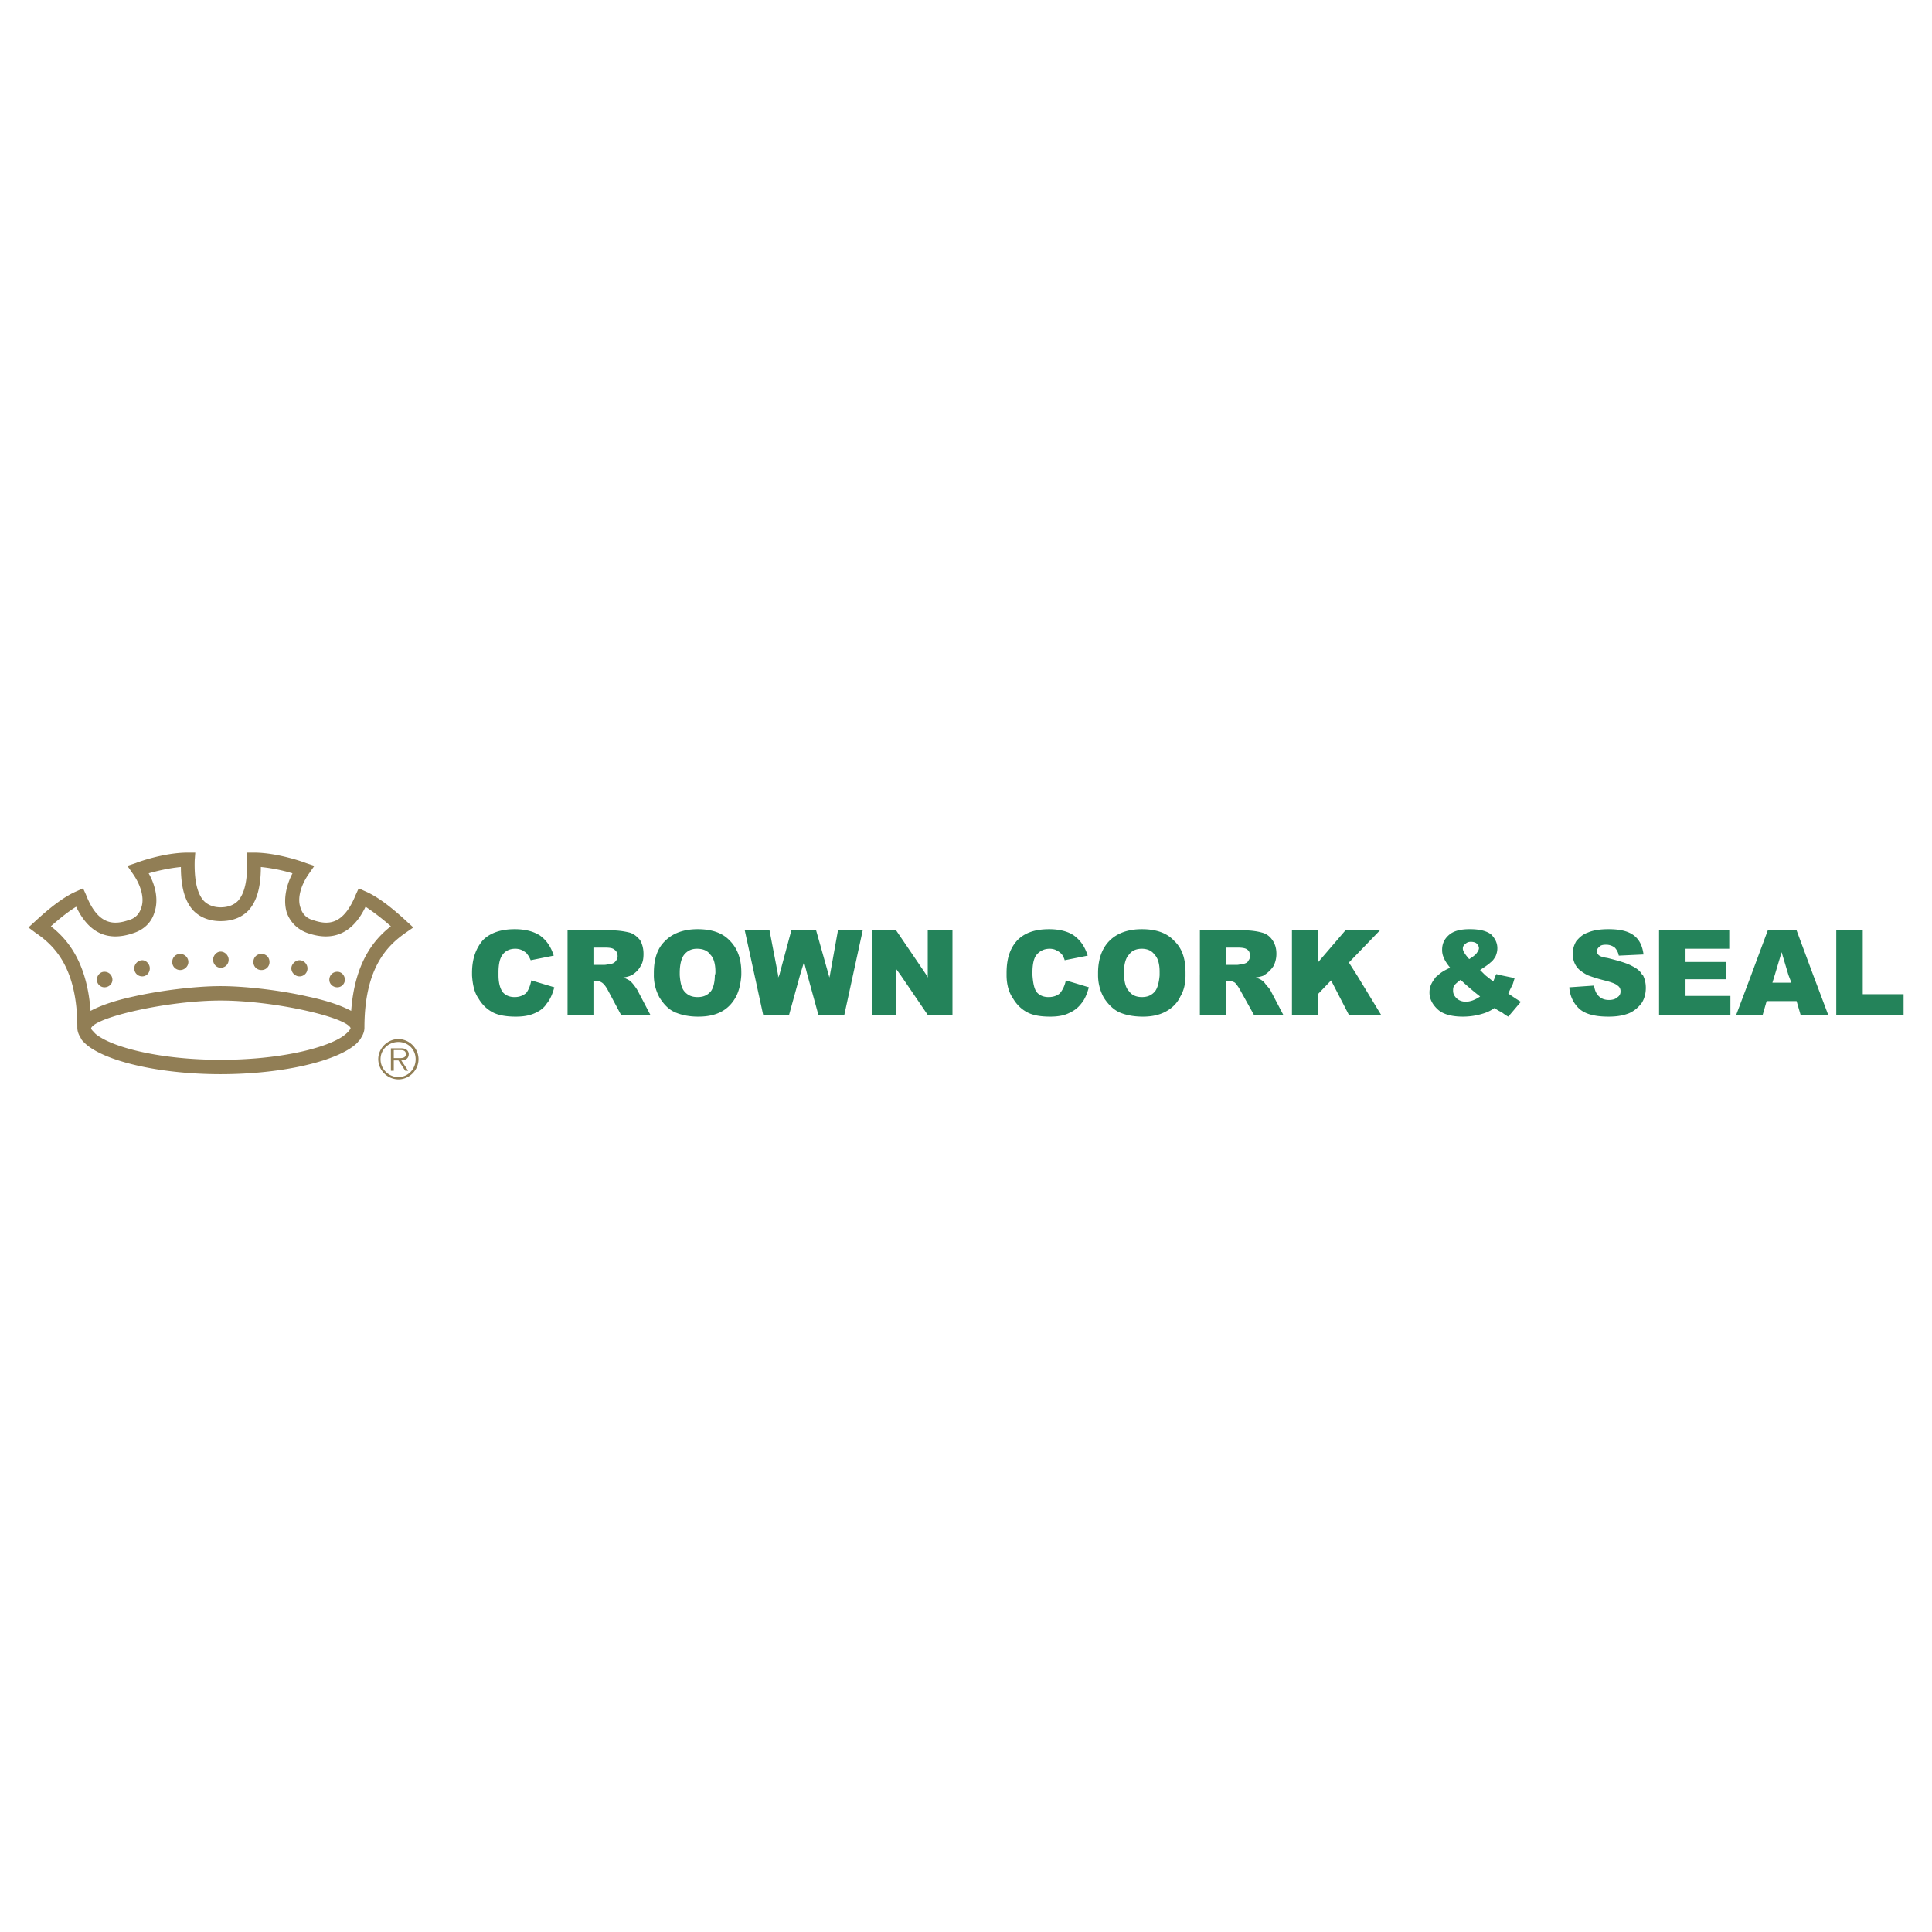 <svg xmlns="http://www.w3.org/2000/svg" width="2500" height="2500" viewBox="0 0 192.756 192.756"><g fill-rule="evenodd" clip-rule="evenodd"><path fill="#fff" d="M0 0h192.756v192.756H0V0z"/><path d="M49.736 97.297c0 .803.172 1.32.401 1.664.287.346.689.518 1.206.518s.861-.172 1.148-.402c.229-.287.402-.689.517-1.264l2.297.689c-.173.631-.402 1.205-.747 1.607-.287.459-.689.746-1.206.977-.517.229-1.091.344-1.895.344-.861 0-1.665-.115-2.239-.402-.574-.287-1.091-.746-1.492-1.436-.402-.572-.575-1.377-.632-2.295h2.642zm13.261 0c-.229.115-.459.172-.804.229.287.115.517.23.688.346.058.057.23.229.402.459.172.229.287.402.345.516l1.263 2.412h-2.927l-1.378-2.584c-.172-.287-.345-.516-.517-.631-.172-.115-.345-.172-.632-.172h-.229v3.387h-2.583v-3.961h6.372v-.001zm4.821 0c.058.746.172 1.262.459 1.607.344.402.746.574 1.32.574.574 0 .976-.172 1.32-.574.229-.287.402-.861.402-1.607h2.641c-.057.861-.23 1.549-.517 2.123-.344.633-.804 1.148-1.435 1.492-.632.346-1.378.518-2.354.518-.919 0-1.723-.172-2.354-.459-.632-.287-1.091-.805-1.493-1.436a4.623 4.623 0 0 1-.574-2.238h2.585zm9.817 0v.229l.115-.229h2.066l-1.091 3.961h-2.583l-.861-3.961h2.354zm5.052 0l.057.229.058-.229h2.296l-.861 3.961h-2.583l-1.091-3.961h2.124zm4.305 0h2.411v3.961h-2.411v-3.961zm5.454 0l.115.229v-.229h2.468v3.961h-2.468l-2.698-3.961h2.583zm10.562 0c.059.803.172 1.32.402 1.664.287.346.689.518 1.205.518.518 0 .92-.172 1.148-.402.23-.287.459-.689.574-1.264l2.297.689c-.172.631-.402 1.205-.746 1.607-.346.459-.746.746-1.264.977-.459.229-1.09.344-1.836.344-.92 0-1.666-.115-2.24-.402s-1.09-.746-1.492-1.436c-.402-.572-.631-1.377-.631-2.295h2.583zm9.129 0c.057.746.172 1.262.516 1.607.287.402.746.574 1.264.574.574 0 .975-.172 1.32-.574.229-.287.402-.861.459-1.607h2.584c0 .861-.174 1.549-.518 2.123-.287.633-.803 1.148-1.436 1.492-.631.346-1.377.518-2.295.518-.977 0-1.781-.172-2.412-.459-.574-.287-1.09-.805-1.492-1.436a4.623 4.623 0 0 1-.574-2.238h2.584zm14.006 0c-.229.115-.516.172-.861.229.346.115.574.23.689.346.115.057.23.229.402.459.229.229.344.402.402.516l1.262 2.412h-2.928l-1.436-2.584a3.594 3.594 0 0 0-.459-.631 1.15 1.15 0 0 0-.631-.172h-.229v3.387h-2.643v-3.961h6.432v-.001zm9.242 0l2.412 3.961h-3.215l-1.779-3.445-1.32 1.379v2.066h-2.584v-3.961h6.486zm12.803 0c.287.229.516.402.803.631.059-.229.174-.402.23-.631h.516l1.379.287c-.115.344-.172.631-.287.803-.115.23-.23.459-.346.746l.861.574c.115.059.23.172.402.23l-1.264 1.492c-.229-.115-.459-.287-.688-.459-.287-.115-.518-.287-.689-.402a3.847 3.847 0 0 1-1.205.574 6.657 6.657 0 0 1-1.951.287c-1.092 0-1.953-.23-2.469-.689-.574-.516-.861-1.09-.861-1.721 0-.518.172-.92.516-1.379.059-.115.174-.229.346-.344h4.707v.001zm15.671 0h.057c.172.344.287.746.287 1.262 0 .518-.115 1.033-.402 1.494-.344.459-.746.803-1.262 1.033-.574.229-1.205.344-2.066.344-1.436 0-2.412-.287-2.986-.861-.516-.516-.861-1.205-.918-2.066l2.469-.172c.057.402.172.689.344.918.287.344.633.518 1.148.518.402 0 .689-.115.861-.287a.636.636 0 0 0 .287-.574.634.634 0 0 0-.287-.574c-.172-.172-.631-.344-1.32-.518a14.732 14.732 0 0 1-1.664-.516h5.452v-.001zm8.325 0v.402h-4.02v1.664h4.479v1.895h-7.119v-3.961h6.66zm4.878 0l-.23.746h1.895l-.287-.746h2.469l1.492 3.961h-2.754l-.402-1.379h-2.986l-.4 1.379h-2.641l1.492-3.961h2.352zm8.784 0v1.895h4.076v2.066h-6.717v-3.961h2.641zm-40.127.459c-.287.23-.518.402-.631.574-.115.172-.115.344-.115.516 0 .287.115.518.344.746.23.23.574.346.918.346.461 0 .92-.172 1.436-.518-.517-.4-1.15-.918-1.952-1.664z" fill="#24835a"/><path d="M47.095 97.297v-.23c0-1.435.402-2.468 1.091-3.272.746-.746 1.837-1.09 3.157-1.09 1.091 0 1.895.229 2.526.631.631.459 1.091 1.091 1.378 2.009l-2.296.459c-.115-.229-.173-.402-.288-.516-.115-.23-.344-.345-.517-.459a1.584 1.584 0 0 0-.746-.172c-.574 0-1.034.229-1.32.689-.229.344-.344.919-.344 1.665v.287h-2.641v-.001zm9.53 0v-4.478h4.305c.804 0 1.435.115 1.894.229.402.115.747.402 1.034.746.23.402.344.861.344 1.378 0 .459-.057.861-.287 1.206-.172.345-.459.632-.803.86-.058 0-.058 0-.115.059h-6.372zm8.61 0v-.23c0-1.377.345-2.468 1.148-3.214.746-.746 1.837-1.148 3.215-1.148s2.468.344 3.215 1.148c.746.747 1.148 1.78 1.148 3.158v.287H71.32a.733.733 0 0 0 .057-.344c0-.805-.172-1.379-.517-1.723-.287-.402-.746-.574-1.32-.574-.517 0-.918.172-1.263.574-.287.344-.459.975-.459 1.836v.23h-2.583zm10.046 0l-.976-4.478h2.469l.861 4.478h-2.354zm2.469 0l1.205-4.478h2.469l1.263 4.478h-2.124l-.344-1.321-.402 1.321H77.75zm5.051 0l.804-4.478h2.469l-.976 4.478h-2.297zm4.191 0v-4.478h2.411l3.043 4.478h-2.583l-.459-.633v.633h-2.412zm5.569-4.478h2.468v4.478h-2.468v-4.478zm7.865 4.478v-.23c0-1.435.344-2.468 1.09-3.272.746-.746 1.779-1.09 3.158-1.09 1.033 0 1.895.229 2.469.631.631.459 1.09 1.091 1.377 2.009l-2.297.459c-.057-.229-.172-.402-.229-.516a1.456 1.456 0 0 0-.574-.459c-.172-.115-.459-.172-.689-.172-.574 0-1.033.229-1.377.689-.23.344-.346.919-.346 1.665v.287h-2.582v-.001zm9.127 0v-.23c0-1.377.402-2.468 1.148-3.214.746-.746 1.836-1.148 3.215-1.148 1.377 0 2.469.344 3.215 1.148.803.747 1.148 1.78 1.148 3.158v.287h-2.584v-.344c0-.805-.172-1.379-.518-1.723-.287-.402-.746-.574-1.262-.574-.518 0-.977.172-1.264.574-.344.344-.516.975-.516 1.836v.23h-2.582zm10.16 0v-4.478h4.363c.805 0 1.436.115 1.838.229.459.115.803.402 1.033.746.287.402.4.861.4 1.378 0 .459-.113.861-.285 1.206-.23.345-.518.632-.861.86 0 0-.059 0-.059.059h-6.429zm9.185 0v-4.478h2.584v3.214l2.756-3.214h3.443l-3.1 3.214.803 1.264h-6.486zm14.582 0c.287-.287.688-.518 1.205-.746-.287-.346-.518-.689-.631-.977a1.831 1.831 0 0 1-.174-.804c0-.631.23-1.091.689-1.493.459-.401 1.148-.574 2.066-.574.977 0 1.666.172 2.125.517.402.402.631.861.631 1.378 0 .287-.057.516-.172.803-.172.287-.287.459-.518.631-.172.172-.516.402-1.033.746l.518.518h-4.706v.001zm5.741 0c.057-.059.057-.115.057-.115l.459.115h-.516zm9.185 0c-.346-.172-.574-.344-.805-.518-.459-.401-.689-.976-.689-1.607 0-.459.115-.861.346-1.263.287-.345.631-.689 1.148-.861.516-.229 1.205-.344 2.066-.344 1.09 0 1.895.172 2.467.574.576.402.92 1.034 1.035 1.952l-2.469.115a1.536 1.536 0 0 0-.402-.804c-.23-.172-.518-.287-.861-.287s-.574.058-.689.229a.522.522 0 0 0-.229.459c0 .115.057.229.172.345.115.114.402.229.861.287 1.148.287 1.951.517 2.469.804.459.229.861.517 1.033.919h-5.453zm7.117 0v-4.478h7.004v1.837h-4.363v1.32h4.02v1.321h-6.661zm9.186 0l1.664-4.478h2.871l1.664 4.478h-2.469L177.752 95l-.689 2.297h-2.354zm8.496-4.478h2.641v4.478h-2.641v-4.478zm-36.625 2.87c.287-.172.516-.344.689-.517.172-.229.285-.402.285-.574 0-.172-.113-.345-.229-.459-.115-.115-.344-.172-.574-.172s-.402.057-.574.23a.522.522 0 0 0-.229.459c.001.229.23.574.632 1.033zm-24.225.575h1.09c.115 0 .344-.059.689-.115.172-.058.344-.115.4-.287a.653.653 0 0 0 .174-.459c0-.287-.059-.517-.23-.631-.172-.172-.518-.229-.977-.229h-1.146v1.721zm-63.147 0h1.091c.172 0 .401-.059.746-.115.172-.058.287-.115.402-.287a.65.65 0 0 0 .172-.459c0-.287-.115-.517-.287-.631-.172-.172-.459-.229-.976-.229h-1.148v1.721z" fill="#24835a"/><path d="M10.125 103.555c1.952 1.146 6.372 2.18 11.883 2.18 5.568 0 9.989-1.033 11.94-2.18h2.066c-.057.172-.229.285-.344.459-1.837 1.836-7.462 3.156-13.663 3.156-6.143 0-11.768-1.32-13.605-3.156-.172-.174-.287-.287-.344-.459h2.067zm29.564 2.007c.287 0 .804.059.804-.402 0-.344-.287-.4-.574-.4h-.631v.803h.401v-.001zm1.034 1.264h-.288l-.688-1.033h-.459v1.033H39v-2.238h.976c.172 0 .344 0 .517.113.172.059.287.287.287.459 0 .461-.345.633-.747.633l.69 1.033zm.746-1.148c0-.977-.746-1.723-1.722-1.723s-1.78.746-1.78 1.723.804 1.779 1.78 1.779 1.722-.803 1.722-1.779zm-3.731 0c0-1.09.918-2.01 2.009-2.01 1.09 0 2.009.92 2.009 2.01 0 1.092-.919 2.01-2.009 2.01a2.033 2.033 0 0 1-2.009-2.01zM8.059 103.555c-.229-.346-.344-.689-.344-1.033 0-5.914-2.239-8.153-4.191-9.473l-.689-.517.632-.574c1.722-1.607 3.1-2.583 4.19-3.042l.632-.287.287.631c1.205 3.1 2.812 3.042 4.305 2.526.631-.172 1.033-.632 1.206-1.206.344-.918 0-2.238-.861-3.444l-.517-.747.861-.287c.115-.057 2.755-1.033 5.167-1.033h.746l-.057.747c-.058 1.952.229 3.33.918 4.076.402.402.976.631 1.665.631.746 0 1.32-.229 1.722-.631.689-.746.976-2.124.918-4.076l-.057-.747h.746c2.354 0 5.052.976 5.167 1.033l.861.287-.517.747c-.861 1.206-1.206 2.526-.861 3.444.172.574.574 1.034 1.206 1.206 1.493.517 3.042.574 4.306-2.526l.287-.631.632.287c1.091.459 2.468 1.435 4.19 3.042l.631.574-.746.517c-1.894 1.32-4.133 3.559-4.133 9.473 0 .344-.115.688-.345 1.033H33.95c.287-.174.517-.346.746-.574.172-.174.23-.287.287-.402-.402-1.092-7.635-2.756-12.974-2.756-5.281 0-12.515 1.664-12.917 2.756 0 .115.115.229.287.402.172.229.459.4.747.574H8.059zM22.008 91.9c-1.091 0-2.009-.345-2.698-1.034-.861-.918-1.263-2.354-1.263-4.362-1.206.114-2.411.401-3.215.631.747 1.32.976 2.755.574 3.904-.287.976-1.033 1.722-2.124 2.066-2.526.861-4.42 0-5.683-2.641-.747.459-1.55 1.09-2.526 1.952 1.779 1.377 3.616 3.731 3.961 8.438.861-.459 2.181-.977 4.305-1.436 2.813-.631 6.315-1.033 8.668-1.033 2.411 0 5.913.402 8.668 1.033 2.181.459 3.501.977 4.363 1.436.345-4.707 2.182-7.061 3.961-8.438a23.555 23.555 0 0 0-2.526-1.952c-1.263 2.641-3.214 3.501-5.741 2.641-1.033-.345-1.779-1.091-2.124-2.066-.344-1.148-.114-2.584.574-3.904a16.83 16.83 0 0 0-3.157-.631c0 2.009-.402 3.444-1.263 4.362-.687.69-1.605 1.034-2.754 1.034zm3.273 4.076c0-.459.344-.804.804-.804.459 0 .803.345.803.804a.784.784 0 0 1-.803.803.784.784 0 0 1-.804-.803zm3.788.631c0-.402.402-.804.804-.804.459 0 .804.401.804.804a.786.786 0 0 1-.804.805c-.402 0-.804-.346-.804-.805zm3.789 1.149c0-.459.345-.803.804-.803.402 0 .747.344.747.803a.76.76 0 0 1-.747.746c-.459 0-.804-.344-.804-.746zm-11.596-2.009c0-.402.344-.804.746-.804.459 0 .804.402.804.804a.786.786 0 0 1-.804.804c-.402 0-.746-.346-.746-.804zm-4.076.229c0-.459.345-.804.804-.804.402 0 .804.345.804.804 0 .459-.401.803-.804.803a.784.784 0 0 1-.804-.803zm-3.789.631c0-.402.344-.804.804-.804.402 0 .746.401.746.804 0 .459-.344.805-.746.805a.786.786 0 0 1-.804-.805zm-3.731 1.149c0-.459.345-.803.746-.803.459 0 .804.344.804.803 0 .402-.344.746-.804.746a.76.76 0 0 1-.746-.746z" fill="#917e55"/></g></svg>